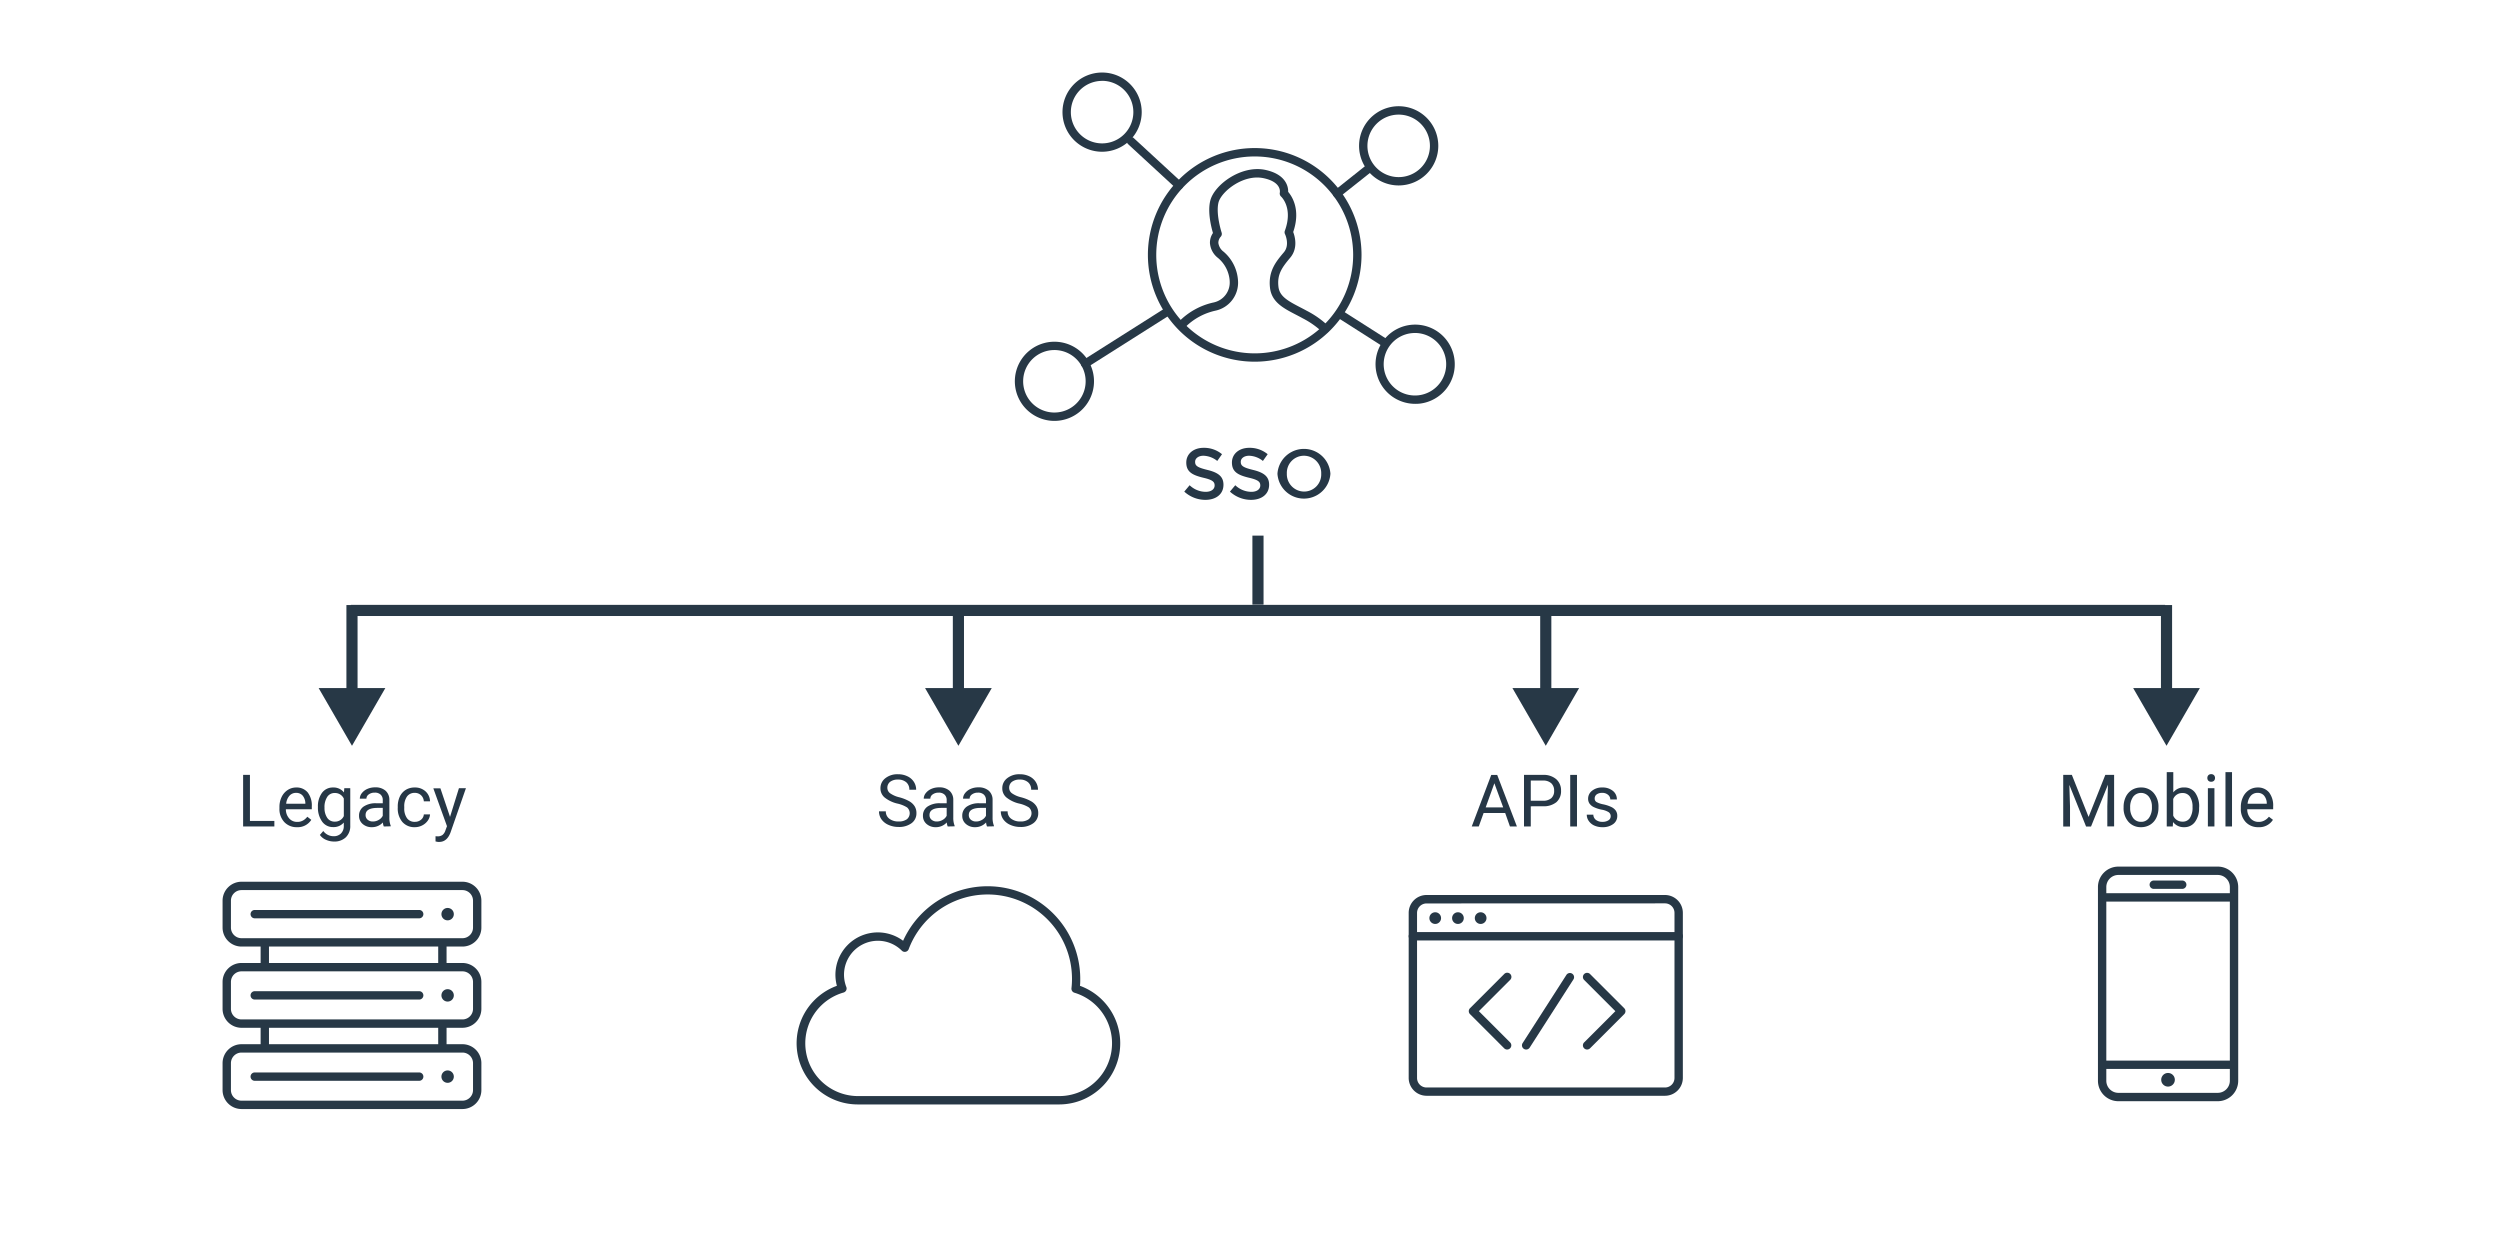 <svg id="Layer_1" data-name="Layer 1" xmlns="http://www.w3.org/2000/svg" viewBox="0 0 896.9 445.04"><defs><style>.cls-1{fill:#273846;}.cls-2{fill:#263746;}</style></defs><rect class="cls-1" x="341.84" y="217.07" width="4" height="33.27"/><polygon class="cls-1" points="331.87 246.84 343.84 267.56 355.81 246.84 331.87 246.84"/><rect class="cls-1" x="124.28" y="217.07" width="4" height="33.27"/><polygon class="cls-1" points="114.31 246.84 126.28 267.56 138.25 246.84 114.31 246.84"/><rect class="cls-1" x="775.26" y="217.07" width="4" height="33.27"/><polygon class="cls-1" points="765.29 246.84 777.26 267.56 789.23 246.84 765.29 246.84"/><rect class="cls-1" x="552.56" y="217.07" width="4" height="33.27"/><polygon class="cls-1" points="542.59 246.84 554.56 267.56 566.53 246.84 542.59 246.84"/><rect class="cls-1" x="449.31" y="192.16" width="4" height="24.76"/><rect class="cls-1" x="125.85" y="217" width="650.91" height="4"/><path class="cls-2" d="M424.87,176.37l1.92-2.29a8.42,8.42,0,0,0,5.75,2.37c2,0,3.22-.94,3.22-2.29v0c0-1.3-.73-2-4.11-2.78-3.87-.94-6.06-2.08-6.06-5.44v0c0-3.12,2.6-5.28,6.22-5.28a10.08,10.08,0,0,1,6.6,2.29l-1.71,2.42a8.29,8.29,0,0,0-4.94-1.87c-1.88,0-3,1-3,2.15v.06c0,1.4.83,2,4.34,2.86,3.85.93,5.83,2.31,5.83,5.33v0c0,3.4-2.68,5.43-6.5,5.43A11.2,11.2,0,0,1,424.87,176.37Z"/><path class="cls-2" d="M441.25,176.37l1.92-2.29a8.42,8.42,0,0,0,5.75,2.37c2,0,3.22-.94,3.22-2.29v0c0-1.3-.73-2-4.11-2.78-3.87-.94-6.06-2.08-6.06-5.44v0c0-3.12,2.6-5.28,6.22-5.28a10.08,10.08,0,0,1,6.6,2.29l-1.71,2.42a8.29,8.29,0,0,0-4.94-1.87c-1.88,0-3,1-3,2.15v.06c0,1.4.83,2,4.34,2.86,3.85.93,5.83,2.31,5.83,5.33v0c0,3.4-2.68,5.43-6.5,5.43A11.2,11.2,0,0,1,441.25,176.37Z"/><path class="cls-2" d="M458.3,170v-.05a9.52,9.52,0,0,1,19,0v0a9.52,9.52,0,0,1-19,.05ZM474,170v-.05a6.22,6.22,0,0,0-6.19-6.45,6.13,6.13,0,0,0-6.14,6.4v0a6.22,6.22,0,0,0,6.19,6.45A6.13,6.13,0,0,0,474,170Z"/><path class="cls-2" d="M89.67,294.51h8.76v2H87.22V278h2.45Z"/><path class="cls-2" d="M106.54,296.76a6,6,0,0,1-4.54-1.83,6.82,6.82,0,0,1-1.75-4.91v-.43a8.23,8.23,0,0,1,.78-3.65,6.17,6.17,0,0,1,2.18-2.52,5.54,5.54,0,0,1,3-.9,5.14,5.14,0,0,1,4.17,1.76,7.64,7.64,0,0,1,1.48,5.05v1h-9.3a4.87,4.87,0,0,0,1.18,3.28,3.71,3.71,0,0,0,2.89,1.25,4.1,4.1,0,0,0,2.11-.51,5.18,5.18,0,0,0,1.51-1.34l1.43,1.12A5.75,5.75,0,0,1,106.54,296.76Zm-.29-12.31a3.11,3.11,0,0,0-2.38,1,5,5,0,0,0-1.2,2.9h6.88v-.18a4.44,4.44,0,0,0-1-2.77A3,3,0,0,0,106.25,284.45Z"/><path class="cls-2" d="M114.06,289.52a8.09,8.09,0,0,1,1.48-5.11,4.78,4.78,0,0,1,3.94-1.89,4.72,4.72,0,0,1,3.92,1.77l.12-1.52h2.14v13.41a5.58,5.58,0,0,1-1.58,4.2,5.84,5.84,0,0,1-4.24,1.53,7.13,7.13,0,0,1-2.91-.63,5,5,0,0,1-2.17-1.74l1.22-1.41a4.56,4.56,0,0,0,3.69,1.87,3.57,3.57,0,0,0,2.67-1,3.68,3.68,0,0,0,1-2.71v-1.19a4.8,4.8,0,0,1-3.84,1.63,4.72,4.72,0,0,1-3.91-1.94A8.53,8.53,0,0,1,114.06,289.52Zm2.36.27a6.18,6.18,0,0,0,1,3.65,3.12,3.12,0,0,0,2.67,1.33,3.44,3.44,0,0,0,3.26-2v-6.27a3.47,3.47,0,0,0-3.24-2,3.1,3.1,0,0,0-2.67,1.33A6.67,6.67,0,0,0,116.42,289.79Z"/><path class="cls-2" d="M137.69,296.51a4.7,4.7,0,0,1-.33-1.45,5.27,5.27,0,0,1-3.91,1.7,4.84,4.84,0,0,1-3.34-1.15,3.75,3.75,0,0,1-1.3-2.91,3.89,3.89,0,0,1,1.63-3.33,7.64,7.64,0,0,1,4.59-1.19h2.29V287.1a2.63,2.63,0,0,0-.74-2,2.94,2.94,0,0,0-2.17-.73,3.45,3.45,0,0,0-2.11.63,1.89,1.89,0,0,0-.85,1.54h-2.36a3.22,3.22,0,0,1,.73-2,5.1,5.1,0,0,1,2-1.52,6.69,6.69,0,0,1,2.75-.55,5.45,5.45,0,0,1,3.72,1.18,4.29,4.29,0,0,1,1.4,3.27v6.32a7.76,7.76,0,0,0,.48,3v.21Zm-3.9-1.79a4,4,0,0,0,2.09-.58,3.47,3.47,0,0,0,1.44-1.48v-2.82h-1.84q-4.32,0-4.32,2.53a2.13,2.13,0,0,0,.74,1.72A2.8,2.8,0,0,0,133.79,294.72Z"/><path class="cls-2" d="M148.86,294.84a3.34,3.34,0,0,0,2.19-.76,2.64,2.64,0,0,0,1-1.9h2.23a4.33,4.33,0,0,1-.82,2.24,5.4,5.4,0,0,1-2,1.71,5.77,5.77,0,0,1-2.64.63,5.68,5.68,0,0,1-4.47-1.87,7.5,7.5,0,0,1-1.65-5.13v-.39a8.28,8.28,0,0,1,.73-3.57,5.69,5.69,0,0,1,2.12-2.42,6,6,0,0,1,3.25-.86,5.54,5.54,0,0,1,3.85,1.38,5,5,0,0,1,1.63,3.59h-2.23a3.21,3.21,0,0,0-1-2.19,3.17,3.17,0,0,0-2.25-.85,3.31,3.31,0,0,0-2.77,1.28,6.1,6.1,0,0,0-1,3.73v.44a5.93,5.93,0,0,0,1,3.66A3.31,3.31,0,0,0,148.86,294.84Z"/><path class="cls-2" d="M161.45,293.07l3.2-10.3h2.51l-5.52,15.86q-1.27,3.42-4.07,3.42l-.45,0-.87-.17V300l.63.05a3,3,0,0,0,1.86-.49,3.47,3.47,0,0,0,1.1-1.76l.52-1.4-4.9-13.58H158Z"/><path class="cls-2" d="M321.86,288.27a11.36,11.36,0,0,1-4.56-2.22,4.23,4.23,0,0,1-1.43-3.24,4.45,4.45,0,0,1,1.75-3.61,6.88,6.88,0,0,1,4.54-1.43,7.54,7.54,0,0,1,3.39.73,5.48,5.48,0,0,1,2.31,2,5.14,5.14,0,0,1,.82,2.83h-2.45a3.39,3.39,0,0,0-1.06-2.65,4.37,4.37,0,0,0-3-1,4.46,4.46,0,0,0-2.82.8,2.65,2.65,0,0,0-1,2.2,2.39,2.39,0,0,0,1,1.92,9.6,9.6,0,0,0,3.27,1.43,15.15,15.15,0,0,1,3.6,1.43,5.4,5.4,0,0,1,1.93,1.82,4.63,4.63,0,0,1,.63,2.45,4.31,4.31,0,0,1-1.75,3.6,7.49,7.49,0,0,1-4.69,1.35,8.61,8.61,0,0,1-3.55-.73,6,6,0,0,1-2.55-2,4.94,4.94,0,0,1-.89-2.88h2.45a3.15,3.15,0,0,0,1.24,2.64,5.17,5.17,0,0,0,3.3,1,4.81,4.81,0,0,0,3-.79,2.78,2.78,0,0,0,.08-4.25A11.15,11.15,0,0,0,321.86,288.27Z"/><path class="cls-2" d="M340,296.51a4.94,4.94,0,0,1-.34-1.45,5.24,5.24,0,0,1-3.91,1.7,4.84,4.84,0,0,1-3.33-1.15,3.72,3.72,0,0,1-1.3-2.91,3.87,3.87,0,0,1,1.63-3.33,7.64,7.64,0,0,1,4.59-1.19h2.29V287.1a2.63,2.63,0,0,0-.74-2,2.94,2.94,0,0,0-2.17-.73,3.45,3.45,0,0,0-2.11.63,1.87,1.87,0,0,0-.85,1.54h-2.36a3.22,3.22,0,0,1,.73-2,5.1,5.1,0,0,1,2-1.52,6.69,6.69,0,0,1,2.75-.55,5.45,5.45,0,0,1,3.72,1.18,4.29,4.29,0,0,1,1.4,3.27v6.32a7.76,7.76,0,0,0,.48,3v.21Zm-3.9-1.79a4,4,0,0,0,2.09-.58,3.47,3.47,0,0,0,1.44-1.48v-2.82h-1.84q-4.32,0-4.32,2.53a2.1,2.1,0,0,0,.74,1.72A2.8,2.8,0,0,0,336.06,294.72Z"/><path class="cls-2" d="M354.1,296.51a4.7,4.7,0,0,1-.33-1.45,5.26,5.26,0,0,1-3.91,1.7,4.8,4.8,0,0,1-3.33-1.15,3.72,3.72,0,0,1-1.31-2.91,3.88,3.88,0,0,1,1.64-3.33,7.59,7.59,0,0,1,4.58-1.19h2.29V287.1a2.63,2.63,0,0,0-.74-2,2.94,2.94,0,0,0-2.17-.73,3.45,3.45,0,0,0-2.11.63,1.89,1.89,0,0,0-.85,1.54H345.5a3.28,3.28,0,0,1,.73-2,5.1,5.1,0,0,1,2-1.52,6.72,6.72,0,0,1,2.75-.55,5.45,5.45,0,0,1,3.72,1.18,4.29,4.29,0,0,1,1.4,3.27v6.32a7.76,7.76,0,0,0,.48,3v.21Zm-3.9-1.79a4,4,0,0,0,2.09-.58,3.42,3.42,0,0,0,1.44-1.48v-2.82h-1.84q-4.32,0-4.32,2.53a2.13,2.13,0,0,0,.74,1.72A2.8,2.8,0,0,0,350.2,294.72Z"/><path class="cls-2" d="M365.57,288.27a11.36,11.36,0,0,1-4.56-2.22,4.23,4.23,0,0,1-1.43-3.24,4.45,4.45,0,0,1,1.75-3.61,6.88,6.88,0,0,1,4.54-1.43,7.54,7.54,0,0,1,3.39.73,5.48,5.48,0,0,1,2.31,2,5.14,5.14,0,0,1,.82,2.83h-2.45a3.37,3.37,0,0,0-1.07-2.65,4.32,4.32,0,0,0-3-1,4.46,4.46,0,0,0-2.82.8,2.65,2.65,0,0,0-1,2.2,2.39,2.39,0,0,0,1,1.92,9.6,9.6,0,0,0,3.27,1.43,15.15,15.15,0,0,1,3.6,1.43,5.4,5.4,0,0,1,1.93,1.82,4.63,4.63,0,0,1,.63,2.45,4.31,4.31,0,0,1-1.75,3.6,7.49,7.49,0,0,1-4.69,1.35,8.61,8.61,0,0,1-3.55-.73,6,6,0,0,1-2.55-2,4.94,4.94,0,0,1-.89-2.88h2.45a3.15,3.15,0,0,0,1.24,2.64,5.17,5.17,0,0,0,3.3,1,4.81,4.81,0,0,0,3-.79,2.78,2.78,0,0,0,.08-4.25A11.15,11.15,0,0,0,365.57,288.27Z"/><path class="cls-2" d="M743.3,278l6,15.08,6-15.08h3.16v18.49h-2.44v-7.2l.23-7.77-6.07,15H748.4l-6-14.93.24,7.73v7.2h-2.44V278Z"/><path class="cls-2" d="M761.86,289.51a8.26,8.26,0,0,1,.79-3.63,6,6,0,0,1,2.21-2.49,6.06,6.06,0,0,1,3.23-.87,5.77,5.77,0,0,1,4.54,1.94,7.44,7.44,0,0,1,1.74,5.17v.16a8.2,8.2,0,0,1-.77,3.6,5.83,5.83,0,0,1-2.2,2.48,6.11,6.11,0,0,1-3.28.89,5.81,5.81,0,0,1-4.53-1.94,7.47,7.47,0,0,1-1.73-5.14Zm2.36.28a5.92,5.92,0,0,0,1.06,3.67,3.41,3.41,0,0,0,2.84,1.38,3.35,3.35,0,0,0,2.84-1.4,6.38,6.38,0,0,0,1.06-3.93,5.81,5.81,0,0,0-1.08-3.66,3.57,3.57,0,0,0-5.65,0A6.37,6.37,0,0,0,764.22,289.79Z"/><path class="cls-2" d="M788.94,289.79a8.13,8.13,0,0,1-1.45,5.06,4.62,4.62,0,0,1-3.88,1.91,4.79,4.79,0,0,1-4-1.84l-.11,1.59h-2.16V277h2.35v7.27a4.75,4.75,0,0,1,3.92-1.76,4.65,4.65,0,0,1,3.93,1.89,8.41,8.41,0,0,1,1.43,5.18Zm-2.35-.27a6.3,6.3,0,0,0-.93-3.7,3.05,3.05,0,0,0-2.66-1.31,3.45,3.45,0,0,0-3.34,2.16v5.94a3.54,3.54,0,0,0,3.36,2.16,3,3,0,0,0,2.63-1.31A6.72,6.72,0,0,0,786.59,289.52Z"/><path class="cls-2" d="M791.91,279.13a1.43,1.43,0,0,1,.35-1,1.31,1.31,0,0,1,1-.39,1.36,1.36,0,0,1,1.05.39,1.43,1.43,0,0,1,.35,1,1.38,1.38,0,0,1-.35.95,1.39,1.39,0,0,1-1.05.38,1.34,1.34,0,0,1-1-.38A1.38,1.38,0,0,1,791.91,279.13Zm2.54,17.38H792.1V282.77h2.35Z"/><path class="cls-2" d="M800.76,296.51h-2.35V277h2.35Z"/><path class="cls-2" d="M810.22,296.76a6,6,0,0,1-4.55-1.83,6.82,6.82,0,0,1-1.75-4.91v-.43a8.23,8.23,0,0,1,.78-3.65,6.17,6.17,0,0,1,2.18-2.52,5.55,5.55,0,0,1,3-.9,5.13,5.13,0,0,1,4.16,1.76,7.64,7.64,0,0,1,1.48,5.05v1h-9.3a4.83,4.83,0,0,0,1.19,3.28,3.69,3.69,0,0,0,2.88,1.25,4.07,4.07,0,0,0,2.11-.51A5.05,5.05,0,0,0,814,293l1.44,1.12A5.77,5.77,0,0,1,810.22,296.76Zm-.29-12.31a3.13,3.13,0,0,0-2.39,1,5,5,0,0,0-1.19,2.9h6.88v-.18a4.44,4.44,0,0,0-1-2.77A2.92,2.92,0,0,0,809.93,284.45Z"/><path class="cls-2" d="M540,291.67h-7.74l-1.74,4.84H528l7-18.49h2.14l7.07,18.49h-2.5Zm-7-2h6.29L536.12,281Z"/><path class="cls-2" d="M549.18,289.27v7.24h-2.43V278h6.81a6.87,6.87,0,0,1,4.76,1.55,5.27,5.27,0,0,1,1.72,4.1,5.2,5.2,0,0,1-1.68,4.15,7.17,7.17,0,0,1-4.82,1.45Zm0-2h4.38a4.35,4.35,0,0,0,3-.93,3.37,3.37,0,0,0,1-2.66,3.52,3.52,0,0,0-1-2.65,4.13,4.13,0,0,0-2.86-1h-4.52Z"/><path class="cls-2" d="M565.76,296.51h-2.43V278h2.43Z"/><path class="cls-2" d="M577.85,292.86a1.73,1.73,0,0,0-.72-1.48,6.88,6.88,0,0,0-2.5-.9,11.87,11.87,0,0,1-2.83-.92,4,4,0,0,1-1.55-1.27,3.05,3.05,0,0,1-.5-1.75,3.57,3.57,0,0,1,1.43-2.86,5.56,5.56,0,0,1,3.65-1.16,5.76,5.76,0,0,1,3.79,1.2,3.83,3.83,0,0,1,1.45,3.09h-2.36a2.12,2.12,0,0,0-.82-1.67,3.07,3.07,0,0,0-2.06-.69,3.22,3.22,0,0,0-2,.55,1.77,1.77,0,0,0-.72,1.46,1.43,1.43,0,0,0,.67,1.29,8.51,8.51,0,0,0,2.43.82,12.65,12.65,0,0,1,2.85.94,4.2,4.2,0,0,1,1.62,1.31,3.28,3.28,0,0,1,.53,1.88,3.52,3.52,0,0,1-1.47,2.95,6.22,6.22,0,0,1-3.83,1.11,6.92,6.92,0,0,1-2.92-.58,4.79,4.79,0,0,1-2-1.64,3.89,3.89,0,0,1-.72-2.26h2.35a2.43,2.43,0,0,0,.94,1.87,3.69,3.69,0,0,0,2.33.69,3.77,3.77,0,0,0,2.14-.54A1.66,1.66,0,0,0,577.85,292.86Z"/><path class="cls-1" d="M597.33,393.12H511.79a6.42,6.42,0,0,1-6.41-6.41V327.5a6.41,6.41,0,0,1,6.41-6.41h85.54a6.42,6.42,0,0,1,6.41,6.41v59.21A6.42,6.42,0,0,1,597.33,393.12Zm-85.54-69a3.41,3.41,0,0,0-3.41,3.41v59.21a3.41,3.41,0,0,0,3.41,3.41h85.54a3.41,3.41,0,0,0,3.41-3.41V327.5a3.41,3.41,0,0,0-3.41-3.41Z"/><path class="cls-1" d="M602.24,337.39H506.88a1.5,1.5,0,0,1,0-3h95.36a1.5,1.5,0,0,1,0,3Z"/><circle class="cls-1" cx="514.9" cy="329.38" r="2.1"/><circle class="cls-1" cx="523.05" cy="329.38" r="2.1"/><circle class="cls-1" cx="531.2" cy="329.38" r="2.1"/><path class="cls-1" d="M540.7,376.53a1.49,1.49,0,0,1-1.06-.44l-12.26-12.26a1.5,1.5,0,0,1,0-2.12l12.26-12.26a1.5,1.5,0,1,1,2.12,2.12l-11.2,11.2,11.2,11.2a1.5,1.5,0,0,1-1.06,2.56Z"/><path class="cls-1" d="M569.39,376.53a1.51,1.51,0,0,1-1.06-.44,1.49,1.49,0,0,1,0-2.12l11.2-11.2-11.2-11.2a1.49,1.49,0,0,1,0-2.12,1.51,1.51,0,0,1,2.12,0l12.26,12.26a1.5,1.5,0,0,1,0,2.12l-12.26,12.26A1.51,1.51,0,0,1,569.39,376.53Z"/><path class="cls-1" d="M547.52,376.53a1.5,1.5,0,0,1-1.26-2.31L562,349.7a1.5,1.5,0,0,1,2.52,1.62l-15.73,24.52A1.5,1.5,0,0,1,547.52,376.53Z"/><path class="cls-1" d="M165.91,339.59H86.65a6.81,6.81,0,0,1-6.8-6.8v-9.66a6.81,6.81,0,0,1,6.8-6.8h79.26a6.8,6.8,0,0,1,6.79,6.8v9.66A6.8,6.8,0,0,1,165.91,339.59ZM86.65,319.33a3.8,3.8,0,0,0-3.8,3.8v9.66a3.81,3.81,0,0,0,3.8,3.8h79.26a3.8,3.8,0,0,0,3.79-3.8v-9.66a3.8,3.8,0,0,0-3.79-3.8Z"/><path class="cls-1" d="M150.39,329.46h-59a1.5,1.5,0,0,1,0-3h59a1.5,1.5,0,0,1,0,3Z"/><circle class="cls-1" cx="160.59" cy="327.96" r="2.23"/><path class="cls-1" d="M165.91,368.73H86.65a6.8,6.8,0,0,1-6.8-6.79v-9.67a6.8,6.8,0,0,1,6.8-6.79h79.26a6.8,6.8,0,0,1,6.79,6.79v9.67A6.8,6.8,0,0,1,165.91,368.73ZM86.65,348.48a3.8,3.8,0,0,0-3.8,3.79v9.67a3.8,3.8,0,0,0,3.8,3.79h79.26a3.79,3.79,0,0,0,3.79-3.79v-9.67a3.79,3.79,0,0,0-3.79-3.79Z"/><path class="cls-1" d="M150.39,358.6h-59a1.5,1.5,0,0,1,0-3h59a1.5,1.5,0,0,1,0,3Z"/><circle class="cls-1" cx="160.59" cy="357.1" r="2.23"/><path class="cls-1" d="M165.91,397.88H86.65a6.81,6.81,0,0,1-6.8-6.8v-9.66a6.81,6.81,0,0,1,6.8-6.8h79.26a6.8,6.8,0,0,1,6.79,6.8v9.66A6.8,6.8,0,0,1,165.91,397.88ZM86.65,377.62a3.81,3.81,0,0,0-3.8,3.8v9.66a3.8,3.8,0,0,0,3.8,3.8h79.26a3.8,3.8,0,0,0,3.79-3.8v-9.66a3.8,3.8,0,0,0-3.79-3.8Z"/><path class="cls-1" d="M150.39,387.75h-59a1.5,1.5,0,0,1,0-3h59a1.5,1.5,0,0,1,0,3Z"/><circle class="cls-1" cx="160.59" cy="386.25" r="2.23"/><path class="cls-1" d="M95,348.27a1.5,1.5,0,0,1-1.5-1.5v-7.5a1.5,1.5,0,0,1,3,0v7.5A1.5,1.5,0,0,1,95,348.27Z"/><path class="cls-1" d="M158.71,348.27a1.5,1.5,0,0,1-1.5-1.5v-7.5a1.5,1.5,0,0,1,3,0v7.5A1.5,1.5,0,0,1,158.71,348.27Z"/><path class="cls-1" d="M95,376.93a1.5,1.5,0,0,1-1.5-1.5v-7.5a1.5,1.5,0,0,1,3,0v7.5A1.5,1.5,0,0,1,95,376.93Z"/><path class="cls-1" d="M158.71,376.93a1.5,1.5,0,0,1-1.5-1.5v-7.5a1.5,1.5,0,0,1,3,0v7.5A1.5,1.5,0,0,1,158.71,376.93Z"/><path class="cls-1" d="M380,396.23H307.73a21.94,21.94,0,0,1-7.49-42.56A15.21,15.21,0,0,1,324,337.51a33.25,33.25,0,0,1,63.55,13.72c0,.8,0,1.61-.1,2.44A21.94,21.94,0,0,1,380,396.23Zm-65-58.72a12.17,12.17,0,0,0-11.37,16.59,1.5,1.5,0,0,1-.06,1.21,1.55,1.55,0,0,1-.93.77,18.94,18.94,0,0,0,5.18,37.15H380a18.94,18.94,0,0,0,5.46-37.08,1.5,1.5,0,0,1-1.06-1.6,31.39,31.39,0,0,0,.19-3.32A30.26,30.26,0,0,0,326,340.53a1.51,1.51,0,0,1-1.09.93,1.48,1.48,0,0,1-1.37-.4A12.14,12.14,0,0,0,314.91,337.51Z"/><path class="cls-1" d="M475.36,119.49a1.48,1.48,0,0,1-1.11-.49,30.46,30.46,0,0,0-6.86-4.79c-.84-.47-1.69-.91-2.52-1.34-4.46-2.32-8.68-4.51-9.25-9.66-.67-6,2.2-9.4,5-12.72,2.22-2.67.41-6.46.39-6.5a1.49,1.49,0,0,1-.06-1.19c3-8.11-1.16-12.11-1.34-12.27a1.5,1.5,0,0,1-.46-1.44c.07-.36.52-3.81-5.81-5.16-7.28-1.57-15.22,4.83-16.2,8.75-1,4.15,1.11,10.69,1.13,10.76a1.5,1.5,0,0,1-.36,1.53h0a3.29,3.29,0,0,0-.81,2.19A4.69,4.69,0,0,0,439,90.32a14.84,14.84,0,0,1,5.15,10.34,10.27,10.27,0,0,1-8.12,10.8,22,22,0,0,0-10.8,5.91,1.5,1.5,0,0,1-2.26-2,24.62,24.62,0,0,1,12.39-6.85,7.31,7.31,0,0,0,5.8-7.7.49.49,0,0,1,0-.12A11.78,11.78,0,0,0,437,92.57a7.44,7.44,0,0,1-2.92-5.34,6.07,6.07,0,0,1,1.08-3.63c-.59-2-2-7.55-.95-11.65,1.39-5.56,11-12.83,19.74-11,3.42.74,5.83,2.15,7.15,4.21a6.51,6.51,0,0,1,1.05,3.68c1.37,1.6,4.56,6.41,1.8,14.4.6,1.56,1.79,5.73-1,9.13-3,3.58-4.8,6-4.3,10.46.37,3.39,3.15,5,7.66,7.34.85.44,1.72.89,2.59,1.37a32.71,32.71,0,0,1,7.61,5.39,1.5,1.5,0,0,1-.09,2.12A1.47,1.47,0,0,1,475.36,119.49Z"/><path class="cls-1" d="M450.15,129.76a38.32,38.32,0,1,1,38.31-38.31A38.35,38.35,0,0,1,450.15,129.76Zm0-73.63a35.32,35.32,0,1,0,35.31,35.32A35.35,35.35,0,0,0,450.15,56.13Z"/><path class="cls-1" d="M378.31,151a13.69,13.69,0,0,1-1.69-.1,14.2,14.2,0,1,1,15.77-12.45h0A14.22,14.22,0,0,1,378.31,151Zm-.05-25.42a11.21,11.21,0,1,0,11.15,12.52h0a11.21,11.21,0,0,0-9.82-12.44A12,12,0,0,0,378.26,125.57Z"/><path class="cls-1" d="M507.68,144.88A14.21,14.21,0,1,1,521.81,129h0a14.2,14.2,0,0,1-12.4,15.8A14.48,14.48,0,0,1,507.68,144.88Zm0-25.42a12.52,12.52,0,0,0-1.35.08,11.21,11.21,0,0,0-5.57,20,11.21,11.21,0,0,0,18-10.16h0A11.21,11.21,0,0,0,507.71,119.46Z"/><path class="cls-1" d="M501.79,66.53A14.21,14.21,0,1,1,516,52.33,14.22,14.22,0,0,1,501.79,66.53Zm0-25.41A11.21,11.21,0,1,0,513,52.33,11.22,11.22,0,0,0,501.79,41.12Z"/><path class="cls-1" d="M395.39,54.44A14.21,14.21,0,1,1,409.6,40.23,14.23,14.23,0,0,1,395.39,54.44Zm0-25.42A11.21,11.21,0,1,0,406.6,40.23,11.22,11.22,0,0,0,395.39,29Z"/><path class="cls-1" d="M479.69,71a1.46,1.46,0,0,1-1.17-.57,1.48,1.48,0,0,1,.24-2.1L490.49,59a1.5,1.5,0,1,1,1.86,2.35l-11.73,9.3A1.46,1.46,0,0,1,479.69,71Z"/><path class="cls-1" d="M389.31,132a1.5,1.5,0,0,1-.81-2.77l29.44-18.65a1.5,1.5,0,1,1,1.6,2.54l-29.43,18.65A1.57,1.57,0,0,1,389.31,132Z"/><path class="cls-1" d="M496.76,124.43a1.5,1.5,0,0,1-.81-.24l-15.15-9.66a1.5,1.5,0,1,1,1.62-2.53l15.15,9.66a1.51,1.51,0,0,1-.81,2.77Z"/><path class="cls-1" d="M423,68.05a1.48,1.48,0,0,1-1-.4l-17.36-16a1.5,1.5,0,0,1,2-2.21l17.36,16a1.5,1.5,0,0,1-1,2.6Z"/><path class="cls-1" d="M795.62,395.07H760a7.34,7.34,0,0,1-7.34-7.34v-69.5A7.34,7.34,0,0,1,760,310.9h35.64a7.34,7.34,0,0,1,7.34,7.33v69.5A7.34,7.34,0,0,1,795.62,395.07ZM760,313.9a4.33,4.33,0,0,0-4.34,4.33v69.5a4.34,4.34,0,0,0,4.34,4.34h35.64a4.35,4.35,0,0,0,4.34-4.34v-69.5a4.34,4.34,0,0,0-4.34-4.33Z"/><path class="cls-1" d="M800.76,323.45H754.84a1.5,1.5,0,0,1,0-3h45.92a1.5,1.5,0,0,1,0,3Z"/><path class="cls-1" d="M800.76,383.5H754.84a1.5,1.5,0,0,1,0-3h45.92a1.5,1.5,0,0,1,0,3Z"/><path class="cls-1" d="M782.9,318.9H772.69a1.5,1.5,0,0,1,0-3H782.9a1.5,1.5,0,0,1,0,3Z"/><circle class="cls-1" cx="777.8" cy="387.38" r="2.45"/></svg>